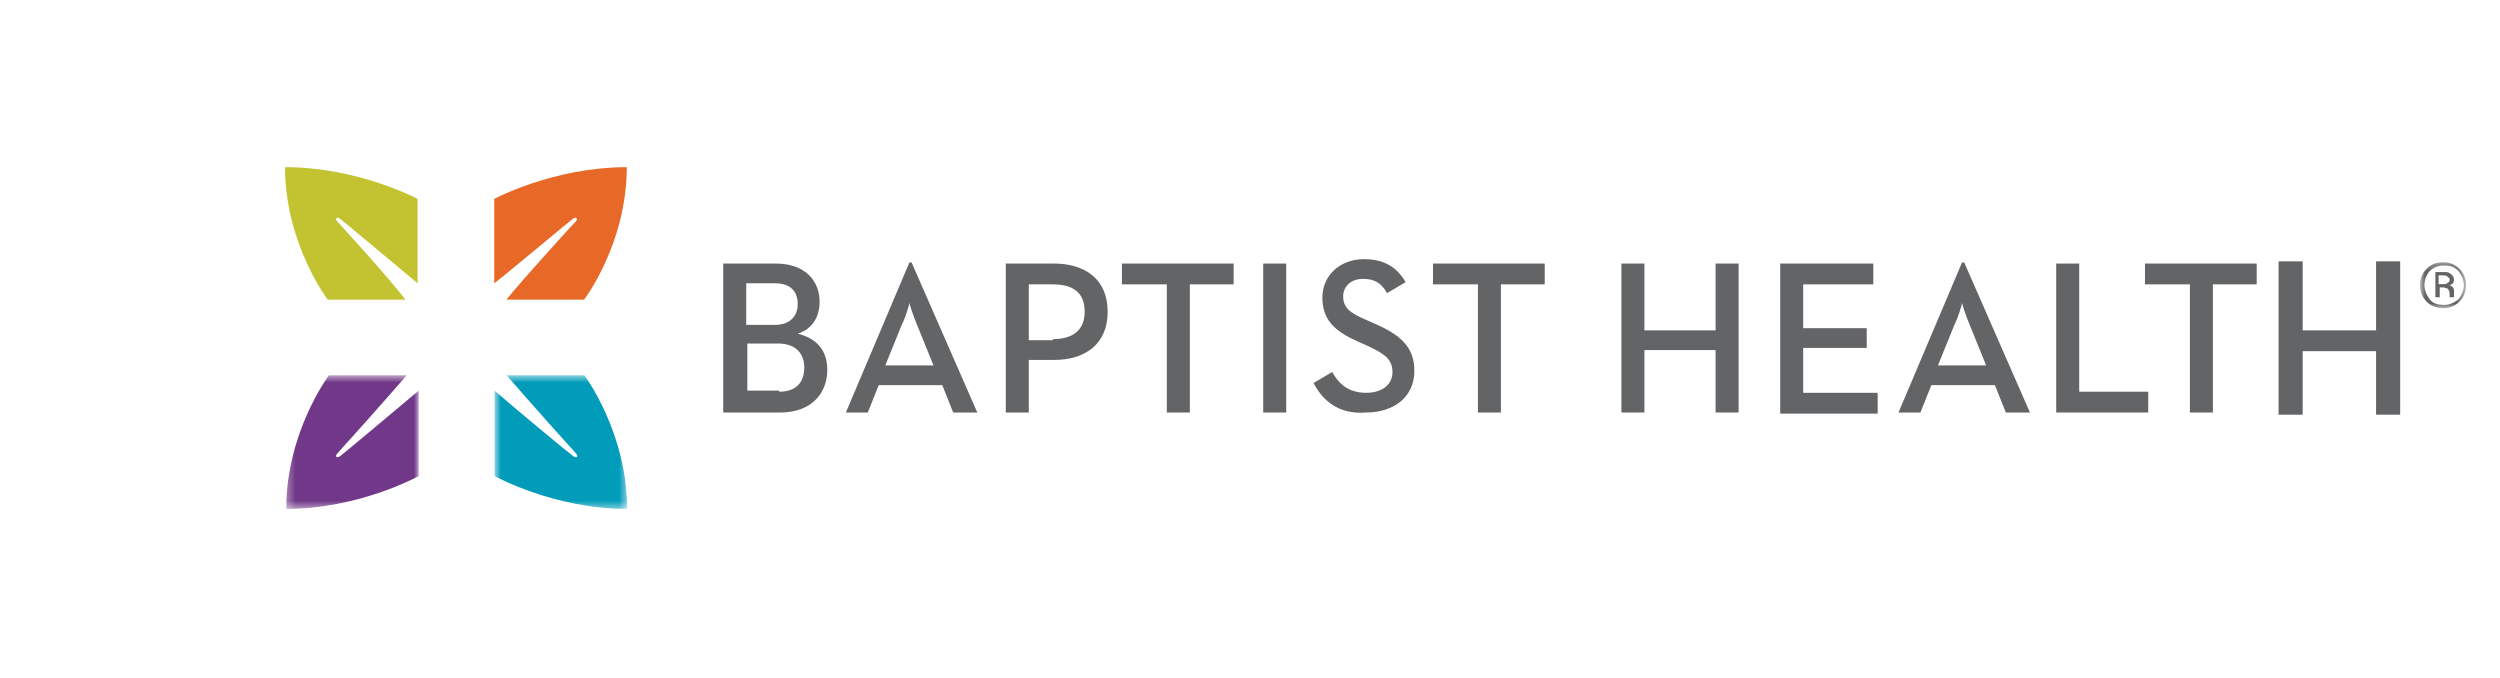 <svg width="317" height="86" viewBox="0 0 317 86" fill="none" xmlns="http://www.w3.org/2000/svg">
<path fill-rule="evenodd" clip-rule="evenodd" d="M98.788 49.668C101.011 49.668 101.983 48.418 101.983 46.612C101.983 44.807 100.872 43.557 98.65 43.557H94.761V49.529H98.788V49.668ZM98.233 41.196C100.177 41.196 101.15 40.085 101.15 38.557C101.15 37.029 100.316 35.918 98.233 35.918H94.622V41.196H98.233ZM91.705 33.418H98.372C102.122 33.418 103.927 35.64 103.927 38.279C103.927 40.224 102.955 41.751 101.15 42.307C103.372 42.862 104.9 44.251 104.9 46.89C104.9 49.946 102.816 52.307 98.927 52.307H91.705V33.418Z" fill="#626466"/>
<path fill-rule="evenodd" clip-rule="evenodd" d="M118.367 46.335L116.284 41.196C115.867 40.224 115.311 38.557 115.311 38.418C115.311 38.557 114.895 40.085 114.339 41.196L112.256 46.335H118.367ZM115.311 33.279H115.589L123.923 52.307H120.867L119.478 48.835H111.423L110.034 52.307H107.256L115.311 33.279Z" fill="#626466"/>
<path fill-rule="evenodd" clip-rule="evenodd" d="M133.507 43.001C136.007 43.001 137.535 41.89 137.535 39.529C137.535 37.168 136.146 36.057 133.507 36.057H130.452V43.14H133.507V43.001ZM127.535 33.418H133.646C137.535 33.418 140.452 35.362 140.452 39.529C140.452 43.696 137.535 45.64 133.646 45.64H130.452V52.307H127.535V33.418Z" fill="#626466"/>
<path fill-rule="evenodd" clip-rule="evenodd" d="M147.813 36.057H142.258V33.418H156.425V36.057H150.869V52.307H147.952V36.057H147.813Z" fill="#626466"/>
<mask id="mask0_277_1344" style="mask-type:luminance" maskUnits="userSpaceOnUse" x="36" y="21" width="277" height="44">
<path d="M312.68 21.196H36.289V64.391H312.68V21.196Z" fill="white"/>
</mask>
<g mask="url(#mask0_277_1344)">
<path fill-rule="evenodd" clip-rule="evenodd" d="M160.176 52.307H163.092V33.418H160.176V52.307Z" fill="#626466"/>
<path fill-rule="evenodd" clip-rule="evenodd" d="M166.564 48.557L168.926 47.168C169.759 48.696 171.009 49.807 173.231 49.807C175.176 49.807 176.565 48.835 176.565 47.168C176.565 45.501 175.453 44.807 173.37 43.835L172.12 43.279C169.342 42.029 167.676 40.64 167.676 37.724C167.676 34.946 169.898 32.862 172.953 32.862C175.453 32.862 177.12 33.835 178.231 35.779L175.87 37.168C175.176 35.918 174.342 35.362 172.815 35.362C171.287 35.362 170.314 36.335 170.314 37.585C170.314 38.974 171.148 39.668 173.092 40.501L174.342 41.057C177.537 42.446 179.342 43.974 179.342 47.029C179.342 50.362 176.703 52.307 173.231 52.307C169.759 52.585 167.676 50.779 166.564 48.557Z" fill="#626466"/>
<path fill-rule="evenodd" clip-rule="evenodd" d="M187.259 36.057H181.703V33.418H195.87V36.057H190.314V52.307H187.398V36.057H187.259Z" fill="#626466"/>
<path fill-rule="evenodd" clip-rule="evenodd" d="M205.594 33.418H208.51V41.89H217.538V33.418H220.455V52.307H217.538V44.39H208.51V52.307H205.594V33.418Z" fill="#626466"/>
<path fill-rule="evenodd" clip-rule="evenodd" d="M225.59 33.418H237.534V36.057H228.645V41.613H236.701V44.113H228.645V49.807H238.09V52.446H225.729V33.418H225.59Z" fill="#626466"/>
<path fill-rule="evenodd" clip-rule="evenodd" d="M251.842 46.335L249.758 41.196C249.342 40.224 248.786 38.557 248.786 38.418C248.786 38.557 248.369 40.085 247.814 41.196L245.731 46.335H251.842ZM248.786 33.279H249.064L257.397 52.307H254.342L252.953 48.835H244.897L243.508 52.307H240.73L248.786 33.279Z" fill="#626466"/>
<path fill-rule="evenodd" clip-rule="evenodd" d="M260.729 33.418H263.645V49.668H272.395V52.307H260.729V33.418Z" fill="#626466"/>
<path fill-rule="evenodd" clip-rule="evenodd" d="M277.538 36.057H271.982V33.418H286.149V36.057H280.594V52.307H277.677V36.057H277.538Z" fill="#626466"/>
</g>
<path fill-rule="evenodd" clip-rule="evenodd" d="M288.924 33.14H291.979V41.89H301.285V33.14H304.341V52.585H301.285V44.529H291.979V52.585H288.924V33.14Z" fill="#626466"/>
<mask id="mask1_277_1344" style="mask-type:luminance" maskUnits="userSpaceOnUse" x="306" y="33" width="7" height="7">
<path d="M312.554 33.249H306.859V39.083H312.554V33.249Z" fill="white"/>
</mask>
<g mask="url(#mask1_277_1344)">
<path fill-rule="evenodd" clip-rule="evenodd" d="M310.332 35.055C310.193 34.916 309.915 34.916 309.637 34.916H309.221V36.027H309.776C310.054 36.027 310.193 36.027 310.332 35.888C310.609 35.749 310.609 35.611 310.609 35.333C310.609 35.333 310.471 35.194 310.332 35.055ZM309.776 34.499C310.193 34.499 310.471 34.499 310.609 34.638C310.887 34.777 311.165 35.055 311.165 35.472C311.165 35.749 311.026 36.027 310.887 36.027C310.748 36.166 310.609 36.166 310.471 36.166C310.748 36.166 310.887 36.305 311.026 36.444C311.165 36.583 311.165 36.722 311.165 36.999V37.277C311.165 37.416 311.165 37.416 311.165 37.555C311.165 37.694 311.165 37.694 311.165 37.694H310.609V37.555V37.277C310.609 36.861 310.471 36.722 310.332 36.583C310.193 36.583 310.054 36.444 309.776 36.444H309.359V37.694H308.804V34.499H309.776ZM308.109 34.36C307.693 34.777 307.415 35.472 307.415 36.166C307.415 36.861 307.693 37.416 308.109 37.972C308.526 38.527 309.221 38.666 309.915 38.666C310.609 38.666 311.165 38.388 311.721 37.972C312.137 37.416 312.415 36.861 312.415 36.166C312.415 35.472 312.137 34.916 311.721 34.36C311.165 33.805 310.609 33.666 309.915 33.666C309.082 33.666 308.526 33.944 308.109 34.36ZM311.859 38.249C311.304 38.805 310.609 39.083 309.776 39.083C308.943 39.083 308.248 38.805 307.693 38.249C307.137 37.694 306.859 36.999 306.859 36.166C306.859 35.333 307.137 34.638 307.693 34.083C308.248 33.527 308.943 33.249 309.776 33.249C310.609 33.249 311.304 33.527 311.859 34.083C312.415 34.638 312.693 35.333 312.693 36.166C312.693 36.999 312.415 37.694 311.859 38.249Z" fill="#626466"/>
</g>
<path fill-rule="evenodd" clip-rule="evenodd" d="M42.811 28.14C42.395 27.723 42.672 27.446 43.089 27.723C43.506 28.001 50.589 33.973 52.95 35.918V25.223C52.95 25.223 45.45 21.196 36.145 21.196C36.145 30.918 41.561 38.001 41.561 38.001H51.422C49.061 34.946 43.089 28.418 42.811 28.14Z" fill="#C3C230"/>
<path fill-rule="evenodd" clip-rule="evenodd" d="M72.948 28.14C73.365 27.723 73.087 27.446 72.67 27.723C72.253 28.001 65.17 33.973 62.67 35.918V25.223C62.67 25.223 70.17 21.196 79.476 21.196C79.476 30.918 74.059 38.001 74.059 38.001H64.198C66.698 34.946 72.67 28.418 72.948 28.14Z" fill="#E76827"/>
<mask id="mask2_277_1344" style="mask-type:luminance" maskUnits="userSpaceOnUse" x="36" y="47" width="18" height="18">
<path d="M53.095 47.585H36.289V64.529H53.095V47.585Z" fill="white"/>
</mask>
<g mask="url(#mask2_277_1344)">
<path fill-rule="evenodd" clip-rule="evenodd" d="M42.817 57.446C42.4 57.863 42.678 58.14 43.095 57.863C43.511 57.585 50.595 51.612 53.095 49.529V60.363C53.095 60.363 45.595 64.529 36.289 64.529C36.289 54.807 41.706 47.585 41.706 47.585H51.567C49.067 50.501 43.095 57.168 42.817 57.446Z" fill="#713788"/>
</g>
<mask id="mask3_277_1344" style="mask-type:luminance" maskUnits="userSpaceOnUse" x="62" y="47" width="18" height="18">
<path d="M79.519 47.585H62.713V64.53H79.519V47.585Z" fill="white"/>
</mask>
<g mask="url(#mask3_277_1344)">
<path fill-rule="evenodd" clip-rule="evenodd" d="M72.991 57.446C73.407 57.863 73.13 58.141 72.713 57.863C72.296 57.585 65.074 51.613 62.713 49.529V60.363C62.713 60.363 70.213 64.53 79.519 64.53C79.519 54.807 74.102 47.585 74.102 47.585H64.241C66.741 50.502 72.713 57.169 72.991 57.446Z" fill="#029CBB"/>
</g>
</svg>
